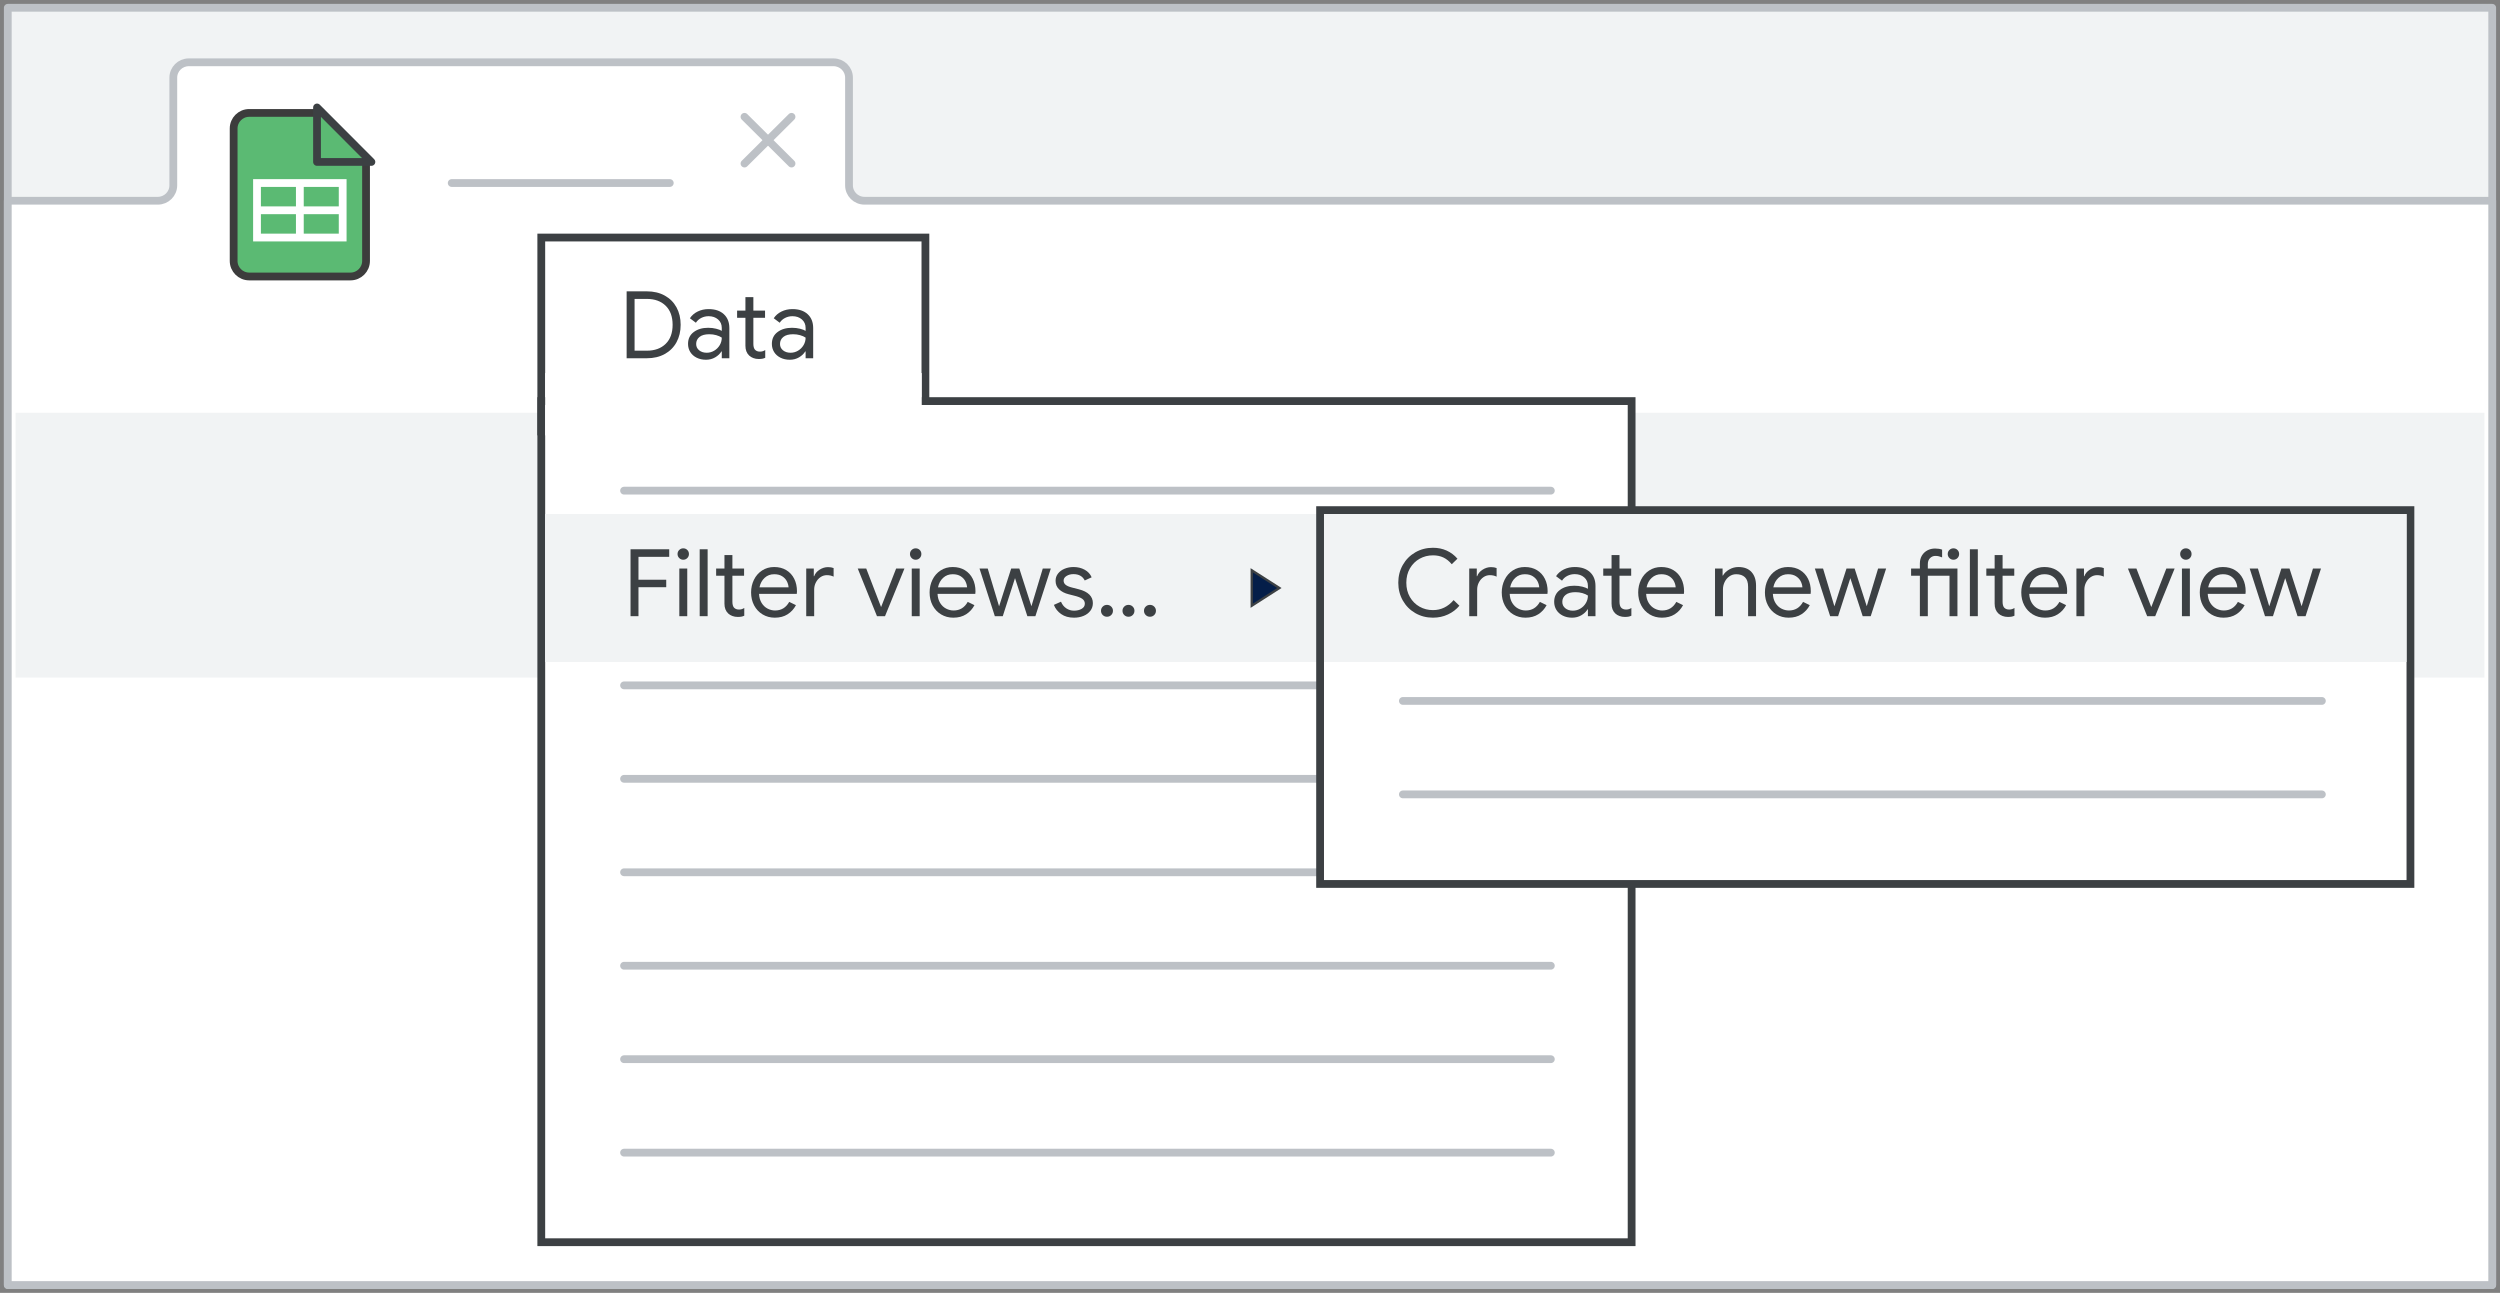 <?xml version="1.0" encoding="UTF-8"?>
<svg width="321px" height="166px" viewBox="0 0 321 166" version="1.1" xmlns="http://www.w3.org/2000/svg" xmlns:xlink="http://www.w3.org/1999/xlink">
    <rect x="0" y="0" width="321" height="166" fill="#808080" stroke="none"/>
    <title>sheets-filter-data</title>
    <g id="sheets-filter-data" stroke="none" stroke-width="1" fill="none" fill-rule="evenodd">
        <rect id="border-copy" stroke="#BDC1C6" fill="#F1F3F4" fill-rule="nonzero" stroke-linejoin="round" x="1" y="1" width="319" height="164"></rect>
        <g id="Gmail/frame-top-nav" stroke-linejoin="round" transform="translate(1, 1)">
            <g id="Frames/desktop-light"></g>
        </g>
        <g id="Gmail/frame-top-nav" stroke-linejoin="round" transform="translate(1, 8)" fill="#FFFFFF" fill-rule="nonzero" stroke="#BDC1C6">
            <g id="Frames/desktop-light">
                <path d="M0,17.774 L19.264,17.774 C20.362,17.774 21.252,16.889 21.252,15.799 L21.252,1.975 C21.252,0.884 22.142,0 23.239,0 L106.025,0 C107.123,0 108.013,0.884 108.013,1.975 L108.013,15.799 C108.013,16.889 108.903,17.774 110,17.774 L319,17.774 L319,17.774 L319,157 L0,157 L0,17.774 Z" id="border-copy"></path>
            </g>
        </g>
        <rect id="border-copy" fill="#F1F3F4" fill-rule="nonzero" x="2" y="53" width="317" height="34"></rect>
        <g id="Icons/close" stroke-linecap="round" transform="translate(95.593, 15)" stroke="#BDC1C6">
            <line x1="3.37560294e-07" y1="0" x2="6.038" y2="6" id="Line-8"></line>
            <line x1="0" y1="0" x2="6.038" y2="6" id="Line-8" transform="translate(3.019, 3) scale(-1, 1) translate(-3.019, -3) "></line>
        </g>
        <line x1="58" y1="23.5" x2="86" y2="23.5" id="Line-5" stroke="#BDC1C6" stroke-linecap="round"></line>
        <g id="Group-42" transform="translate(30, 14.5)">
            <path d="M2,0 L10.581,0 L10.581,0 L17,5.81 L17,19 C17,20.105 16.105,21 15,21 L2,21 C0.895,21 1.3527075e-16,20.105 0,19 L0,2 C-3.57315355e-16,0.895 0.895,-1.91384796e-17 2,0 Z" id="Rectangle" stroke="#3C3C3C" fill="#5BBA73"></path>
            <g id="Group" transform="translate(3, 9)" stroke="#FFFFFF">
                <line x1="0.5" y1="3.5" x2="10.5" y2="3.5" id="Line-11" stroke-linecap="square"></line>
                <rect id="Rectangle" x="0" y="0" width="11" height="7"></rect>
                <line x1="5.5" y1="0.5" x2="5.5" y2="6.5" id="Line-12" stroke-linecap="square"></line>
            </g>
            <path d="M17.696,0.011 L10.7,6.992 L10.7,0.011 L17.696,0.011 Z" id="Path-5" stroke="#3C4043" fill="#5BBA73" stroke-linejoin="round" transform="translate(13.844, 3.149) rotate(-90) translate(-13.844, -3.149) "></path>
        </g>
        <g id="popup-left" transform="translate(69, 30)">
            <rect id="Rectangle" stroke="#3C4043" fill="#FFFFFF" x="0.5" y="0.5" width="49.323" height="24.9"></rect>
            <rect id="Rectangle-Copy" stroke="#3C4043" fill="#FFFFFF" x="0.5" y="21.5" width="140" height="108"></rect>
            <rect id="Rectangle" fill="#FFFFFF" x="1" y="17.9" width="48.35" height="8"></rect>
            <rect id="Rectangle" fill="#F1F3F4" x="1" y="36" width="115" height="19"></rect>
            <line x1="11.129" y1="33" x2="130.129" y2="33" id="Line-5" stroke="#BDC1C6" stroke-linecap="round"></line>
            <line x1="11.129" y1="58" x2="130.129" y2="58" id="Line-5" stroke="#BDC1C6" stroke-linecap="round"></line>
            <line x1="11.129" y1="70" x2="130.129" y2="70" id="Line-5" stroke="#BDC1C6" stroke-linecap="round"></line>
            <line x1="11.129" y1="82" x2="130.129" y2="82" id="Line-5" stroke="#BDC1C6" stroke-linecap="round"></line>
            <line x1="11.129" y1="94" x2="130.129" y2="94" id="Line-5" stroke="#BDC1C6" stroke-linecap="round"></line>
            <line x1="11.129" y1="106" x2="130.129" y2="106" id="Line-5" stroke="#BDC1C6" stroke-linecap="round"></line>
            <line x1="11.129" y1="118" x2="130.129" y2="118" id="Line-5" stroke="#BDC1C6" stroke-linecap="round"></line>
            <g id="Filter-views...-Copy" transform="translate(11.96, 40.406)" fill="#3C4043" fill-rule="nonzero">
                <polygon id="Path" points="0 0.12 4.968 0.12 4.968 1.092 1.02 1.092 1.02 4.032 4.584 4.032 4.584 4.992 1.02 4.992 1.02 8.712 0 8.712"></polygon>
                <path d="M6.768,1.464 C6.568,1.464 6.396,1.392 6.252,1.248 C6.108,1.104 6.036,0.932 6.036,0.732 C6.036,0.524 6.108,0.35 6.252,0.21 C6.396,0.07 6.568,0 6.768,0 C6.976,0 7.15,0.07 7.29,0.21 C7.43,0.35 7.5,0.524 7.5,0.732 C7.5,0.932 7.43,1.104 7.29,1.248 C7.15,1.392 6.976,1.464 6.768,1.464 Z M6.264,2.592 L7.284,2.592 L7.284,8.712 L6.264,8.712 L6.264,2.592 Z" id="Shape"></path>
                <polygon id="Path" points="8.88 0.12 9.9 0.12 9.9 8.712 8.88 8.712"></polygon>
                <path d="M13.764,8.808 C13.516,8.808 13.286,8.768 13.074,8.688 C12.862,8.608 12.684,8.5 12.54,8.364 C12.22,8.06 12.06,7.64 12.06,7.104 L12.06,3.516 L10.992,3.516 L10.992,2.592 L12.06,2.592 L12.06,0.864 L13.08,0.864 L13.08,2.592 L14.58,2.592 L14.58,3.516 L13.08,3.516 L13.08,6.852 C13.08,7.188 13.144,7.436 13.272,7.596 C13.424,7.772 13.644,7.86 13.932,7.86 C14.18,7.86 14.404,7.792 14.604,7.656 L14.604,8.652 C14.484,8.708 14.362,8.748 14.238,8.772 C14.114,8.796 13.956,8.808 13.764,8.808 Z" id="Path"></path>
                <path d="M18.528,8.904 C17.944,8.904 17.42,8.764 16.956,8.484 C16.492,8.204 16.13,7.818 15.87,7.326 C15.61,6.834 15.48,6.28 15.48,5.664 C15.48,5.08 15.602,4.538 15.846,4.038 C16.09,3.538 16.438,3.14 16.89,2.844 C17.342,2.548 17.86,2.4 18.444,2.4 C19.044,2.4 19.564,2.534 20.004,2.802 C20.444,3.07 20.782,3.44 21.018,3.912 C21.254,4.384 21.372,4.924 21.372,5.532 C21.372,5.628 21.364,5.732 21.348,5.844 L16.5,5.844 C16.524,6.308 16.636,6.7 16.836,7.02 C17.036,7.34 17.29,7.58 17.598,7.74 C17.906,7.9 18.228,7.98 18.564,7.98 C19.364,7.98 19.968,7.612 20.376,6.876 L21.24,7.296 C20.984,7.784 20.628,8.174 20.172,8.466 C19.716,8.758 19.168,8.904 18.528,8.904 Z M20.292,5.004 C20.276,4.748 20.204,4.492 20.076,4.236 C19.948,3.98 19.748,3.764 19.476,3.588 C19.204,3.412 18.86,3.324 18.444,3.324 C17.964,3.324 17.556,3.478 17.22,3.786 C16.884,4.094 16.664,4.5 16.56,5.004 L20.292,5.004 Z" id="Shape"></path>
                <path d="M22.56,2.592 L23.532,2.592 L23.532,3.576 L23.58,3.576 C23.7,3.24 23.932,2.962 24.276,2.742 C24.62,2.522 24.98,2.412 25.356,2.412 C25.636,2.412 25.876,2.452 26.076,2.532 L26.076,3.636 C25.82,3.508 25.532,3.444 25.212,3.444 C24.916,3.444 24.644,3.528 24.396,3.696 C24.148,3.864 23.95,4.09 23.802,4.374 C23.654,4.658 23.58,4.964 23.58,5.292 L23.58,8.712 L22.56,8.712 L22.56,2.592 Z" id="Path"></path>
                <polygon id="Path" points="29.172 2.592 30.264 2.592 32.16 7.512 32.184 7.512 34.104 2.592 35.172 2.592 32.676 8.712 31.644 8.712"></polygon>
                <path d="M36.612,1.464 C36.412,1.464 36.24,1.392 36.096,1.248 C35.952,1.104 35.88,0.932 35.88,0.732 C35.88,0.524 35.952,0.35 36.096,0.21 C36.24,0.07 36.412,0 36.612,0 C36.82,0 36.994,0.07 37.134,0.21 C37.274,0.35 37.344,0.524 37.344,0.732 C37.344,0.932 37.274,1.104 37.134,1.248 C36.994,1.392 36.82,1.464 36.612,1.464 Z M36.108,2.592 L37.128,2.592 L37.128,8.712 L36.108,8.712 L36.108,2.592 Z" id="Shape"></path>
                <path d="M41.448,8.904 C40.864,8.904 40.34,8.764 39.876,8.484 C39.412,8.204 39.05,7.818 38.79,7.326 C38.53,6.834 38.4,6.28 38.4,5.664 C38.4,5.08 38.522,4.538 38.766,4.038 C39.01,3.538 39.358,3.14 39.81,2.844 C40.262,2.548 40.78,2.4 41.364,2.4 C41.964,2.4 42.484,2.534 42.924,2.802 C43.364,3.07 43.702,3.44 43.938,3.912 C44.174,4.384 44.292,4.924 44.292,5.532 C44.292,5.628 44.284,5.732 44.268,5.844 L39.42,5.844 C39.444,6.308 39.556,6.7 39.756,7.02 C39.956,7.34 40.21,7.58 40.518,7.74 C40.826,7.9 41.148,7.98 41.484,7.98 C42.284,7.98 42.888,7.612 43.296,6.876 L44.16,7.296 C43.904,7.784 43.548,8.174 43.092,8.466 C42.636,8.758 42.088,8.904 41.448,8.904 Z M43.212,5.004 C43.196,4.748 43.124,4.492 42.996,4.236 C42.868,3.98 42.668,3.764 42.396,3.588 C42.124,3.412 41.78,3.324 41.364,3.324 C40.884,3.324 40.476,3.478 40.14,3.786 C39.804,4.094 39.584,4.5 39.48,5.004 L43.212,5.004 Z" id="Shape"></path>
                <polygon id="Path" points="44.808 2.592 45.864 2.592 47.316 7.428 47.328 7.428 48.876 2.592 49.92 2.592 51.468 7.416 51.48 7.416 52.932 2.592 53.964 2.592 51.984 8.712 50.952 8.712 49.368 3.828 47.796 8.712 46.776 8.712"></polygon>
                <path d="M56.94,8.904 C56.284,8.904 55.736,8.75 55.296,8.442 C54.856,8.134 54.544,7.74 54.36,7.26 L55.272,6.852 C55.424,7.22 55.65,7.504 55.95,7.704 C56.25,7.904 56.58,8.004 56.94,8.004 C57.324,8.004 57.652,7.926 57.924,7.77 C58.196,7.614 58.332,7.392 58.332,7.104 C58.332,6.848 58.224,6.642 58.008,6.486 C57.792,6.33 57.452,6.196 56.988,6.084 L56.244,5.892 C55.756,5.772 55.356,5.568 55.044,5.28 C54.732,4.992 54.576,4.62 54.576,4.164 C54.576,3.812 54.682,3.502 54.894,3.234 C55.106,2.966 55.388,2.76 55.74,2.616 C56.092,2.472 56.472,2.4 56.88,2.4 C57.416,2.4 57.894,2.516 58.314,2.748 C58.734,2.98 59.032,3.304 59.208,3.72 L58.32,4.128 C58.048,3.584 57.564,3.312 56.868,3.312 C56.532,3.312 56.238,3.39 55.986,3.546 C55.734,3.702 55.608,3.9 55.608,4.14 C55.608,4.364 55.696,4.546 55.872,4.686 C56.048,4.826 56.312,4.94 56.664,5.028 L57.552,5.256 C58.152,5.408 58.604,5.634 58.908,5.934 C59.212,6.234 59.364,6.6 59.364,7.032 C59.364,7.408 59.256,7.738 59.04,8.022 C58.824,8.306 58.532,8.524 58.164,8.676 C57.796,8.828 57.388,8.904 56.94,8.904 Z" id="Path"></path>
                <path d="M61.176,8.784 C60.96,8.784 60.778,8.71 60.63,8.562 C60.482,8.414 60.408,8.232 60.408,8.016 C60.408,7.808 60.482,7.63 60.63,7.482 C60.778,7.334 60.96,7.26 61.176,7.26 C61.392,7.26 61.574,7.334 61.722,7.482 C61.87,7.63 61.944,7.808 61.944,8.016 C61.944,8.232 61.87,8.414 61.722,8.562 C61.574,8.71 61.392,8.784 61.176,8.784 Z M63.936,8.784 C63.72,8.784 63.538,8.71 63.39,8.562 C63.242,8.414 63.168,8.232 63.168,8.016 C63.168,7.808 63.242,7.63 63.39,7.482 C63.538,7.334 63.72,7.26 63.936,7.26 C64.152,7.26 64.334,7.334 64.482,7.482 C64.63,7.63 64.704,7.808 64.704,8.016 C64.704,8.232 64.63,8.414 64.482,8.562 C64.334,8.71 64.152,8.784 63.936,8.784 Z M66.696,8.784 C66.48,8.784 66.298,8.71 66.15,8.562 C66.002,8.414 65.928,8.232 65.928,8.016 C65.928,7.808 66.002,7.63 66.15,7.482 C66.298,7.334 66.48,7.26 66.696,7.26 C66.912,7.26 67.094,7.334 67.242,7.482 C67.39,7.63 67.464,7.808 67.464,8.016 C67.464,8.232 67.39,8.414 67.242,8.562 C67.094,8.71 66.912,8.784 66.696,8.784 Z" id="Shape"></path>
            </g>
            <g id="Data-Copy" transform="translate(11.46, 7.408)" fill="#3C4043" fill-rule="nonzero">
                <path d="M0,0 L2.592,0 C3.472,0 4.24,0.182 4.896,0.546 C5.552,0.91 6.056,1.416 6.408,2.064 C6.76,2.712 6.936,3.456 6.936,4.296 C6.936,5.136 6.76,5.88 6.408,6.528 C6.056,7.176 5.552,7.682 4.896,8.046 C4.24,8.41 3.472,8.592 2.592,8.592 L0,8.592 L0,0 Z M2.592,7.62 C3.608,7.62 4.414,7.328 5.01,6.744 C5.606,6.16 5.904,5.344 5.904,4.296 C5.904,3.248 5.606,2.432 5.01,1.848 C4.414,1.264 3.608,0.972 2.592,0.972 L1.02,0.972 L1.02,7.62 L2.592,7.62 Z" id="Shape"></path>
                <path d="M10.188,8.784 C9.74,8.784 9.34,8.696 8.988,8.52 C8.636,8.344 8.364,8.102 8.172,7.794 C7.98,7.486 7.884,7.136 7.884,6.744 C7.884,6.096 8.128,5.59 8.616,5.226 C9.104,4.862 9.72,4.68 10.464,4.68 C10.832,4.68 11.174,4.72 11.49,4.8 C11.806,4.88 12.048,4.972 12.216,5.076 L12.216,4.704 C12.216,4.248 12.056,3.882 11.736,3.606 C11.416,3.33 11.012,3.192 10.524,3.192 C10.188,3.192 9.874,3.266 9.582,3.414 C9.29,3.562 9.06,3.768 8.892,4.032 L8.124,3.456 C8.364,3.088 8.696,2.8 9.12,2.592 C9.544,2.384 10.012,2.28 10.524,2.28 C11.356,2.28 12.008,2.498 12.48,2.934 C12.952,3.37 13.188,3.964 13.188,4.716 L13.188,8.592 L12.216,8.592 L12.216,7.716 L12.168,7.716 C11.992,8.012 11.728,8.264 11.376,8.472 C11.024,8.68 10.628,8.784 10.188,8.784 Z M10.284,7.884 C10.628,7.884 10.948,7.796 11.244,7.62 C11.54,7.444 11.776,7.208 11.952,6.912 C12.128,6.616 12.216,6.292 12.216,5.94 C12.024,5.812 11.788,5.708 11.508,5.628 C11.228,5.548 10.932,5.508 10.62,5.508 C10.06,5.508 9.638,5.624 9.354,5.856 C9.07,6.088 8.928,6.388 8.928,6.756 C8.928,7.092 9.056,7.364 9.312,7.572 C9.568,7.78 9.892,7.884 10.284,7.884 Z" id="Shape"></path>
                <path d="M16.956,8.688 C16.708,8.688 16.478,8.648 16.266,8.568 C16.054,8.488 15.876,8.38 15.732,8.244 C15.412,7.94 15.252,7.52 15.252,6.984 L15.252,3.396 L14.184,3.396 L14.184,2.472 L15.252,2.472 L15.252,0.744 L16.272,0.744 L16.272,2.472 L17.772,2.472 L17.772,3.396 L16.272,3.396 L16.272,6.732 C16.272,7.068 16.336,7.316 16.464,7.476 C16.616,7.652 16.836,7.74 17.124,7.74 C17.372,7.74 17.596,7.672 17.796,7.536 L17.796,8.532 C17.676,8.588 17.554,8.628 17.43,8.652 C17.306,8.676 17.148,8.688 16.956,8.688 Z" id="Path"></path>
                <path d="M20.952,8.784 C20.504,8.784 20.104,8.696 19.752,8.52 C19.4,8.344 19.128,8.102 18.936,7.794 C18.744,7.486 18.648,7.136 18.648,6.744 C18.648,6.096 18.892,5.59 19.38,5.226 C19.868,4.862 20.484,4.68 21.228,4.68 C21.596,4.68 21.938,4.72 22.254,4.8 C22.57,4.88 22.812,4.972 22.98,5.076 L22.98,4.704 C22.98,4.248 22.82,3.882 22.5,3.606 C22.18,3.33 21.776,3.192 21.288,3.192 C20.952,3.192 20.638,3.266 20.346,3.414 C20.054,3.562 19.824,3.768 19.656,4.032 L18.888,3.456 C19.128,3.088 19.46,2.8 19.884,2.592 C20.308,2.384 20.776,2.28 21.288,2.28 C22.12,2.28 22.772,2.498 23.244,2.934 C23.716,3.37 23.952,3.964 23.952,4.716 L23.952,8.592 L22.98,8.592 L22.98,7.716 L22.932,7.716 C22.756,8.012 22.492,8.264 22.14,8.472 C21.788,8.68 21.392,8.784 20.952,8.784 Z M21.048,7.884 C21.392,7.884 21.712,7.796 22.008,7.62 C22.304,7.444 22.54,7.208 22.716,6.912 C22.892,6.616 22.98,6.292 22.98,5.94 C22.788,5.812 22.552,5.708 22.272,5.628 C21.992,5.548 21.696,5.508 21.384,5.508 C20.824,5.508 20.402,5.624 20.118,5.856 C19.834,6.088 19.692,6.388 19.692,6.756 C19.692,7.092 19.82,7.364 20.076,7.572 C20.332,7.78 20.656,7.884 21.048,7.884 Z" id="Shape"></path>
            </g>
            <polygon id="Path-Copy" stroke="#3C4043" stroke-width="0.3" fill="#041E49" fill-rule="nonzero" points="91.724 47.776 95.276 45.5 91.724 43.224"></polygon>
        </g>
        <g id="popup-right" transform="translate(169, 65)">
            <rect id="Rectangle-Copy" stroke="#3C4043" fill="#FFFFFF" x="0.5" y="0.5" width="140" height="48"></rect>
            <rect id="Rectangle" fill="#F1F3F4" x="1" y="1" width="139" height="19"></rect>
            <g id="Create-new-filter-view-Copy" transform="translate(10.54, 5.334)" fill="#3C4043" fill-rule="nonzero">
                <path d="M4.452,8.976 C3.62,8.976 2.864,8.78 2.184,8.388 C1.504,7.996 0.97,7.458 0.582,6.774 C0.194,6.09 0,5.328 0,4.488 C0,3.648 0.194,2.886 0.582,2.202 C0.97,1.518 1.504,0.98 2.184,0.588 C2.864,0.196 3.62,0 4.452,0 C5.092,0 5.678,0.12 6.21,0.36 C6.742,0.6 7.204,0.948 7.596,1.404 L6.864,2.112 C6.536,1.72 6.178,1.432 5.79,1.248 C5.402,1.064 4.956,0.972 4.452,0.972 C3.828,0.972 3.256,1.118 2.736,1.41 C2.216,1.702 1.802,2.114 1.494,2.646 C1.186,3.178 1.032,3.792 1.032,4.488 C1.032,5.184 1.186,5.798 1.494,6.33 C1.802,6.862 2.216,7.274 2.736,7.566 C3.256,7.858 3.828,8.004 4.452,8.004 C5.492,8.004 6.376,7.576 7.104,6.72 L7.848,7.44 C7.456,7.912 6.966,8.286 6.378,8.562 C5.79,8.838 5.148,8.976 4.452,8.976 Z" id="Path"></path>
                <path d="M9.108,2.664 L10.08,2.664 L10.08,3.648 L10.128,3.648 C10.248,3.312 10.48,3.034 10.824,2.814 C11.168,2.594 11.528,2.484 11.904,2.484 C12.184,2.484 12.424,2.524 12.624,2.604 L12.624,3.708 C12.368,3.58 12.08,3.516 11.76,3.516 C11.464,3.516 11.192,3.6 10.944,3.768 C10.696,3.936 10.498,4.162 10.35,4.446 C10.202,4.73 10.128,5.036 10.128,5.364 L10.128,8.784 L9.108,8.784 L9.108,2.664 Z" id="Path"></path>
                <path d="M16.332,8.976 C15.748,8.976 15.224,8.836 14.76,8.556 C14.296,8.276 13.934,7.89 13.674,7.398 C13.414,6.906 13.284,6.352 13.284,5.736 C13.284,5.152 13.406,4.61 13.65,4.11 C13.894,3.61 14.242,3.212 14.694,2.916 C15.146,2.62 15.664,2.472 16.248,2.472 C16.848,2.472 17.368,2.606 17.808,2.874 C18.248,3.142 18.586,3.512 18.822,3.984 C19.058,4.456 19.176,4.996 19.176,5.604 C19.176,5.7 19.168,5.804 19.152,5.916 L14.304,5.916 C14.328,6.38 14.44,6.772 14.64,7.092 C14.84,7.412 15.094,7.652 15.402,7.812 C15.71,7.972 16.032,8.052 16.368,8.052 C17.168,8.052 17.772,7.684 18.18,6.948 L19.044,7.368 C18.788,7.856 18.432,8.246 17.976,8.538 C17.52,8.83 16.972,8.976 16.332,8.976 Z M18.096,5.076 C18.08,4.82 18.008,4.564 17.88,4.308 C17.752,4.052 17.552,3.836 17.28,3.66 C17.008,3.484 16.664,3.396 16.248,3.396 C15.768,3.396 15.36,3.55 15.024,3.858 C14.688,4.166 14.468,4.572 14.364,5.076 L18.096,5.076 Z" id="Shape"></path>
                <path d="M22.32,8.976 C21.872,8.976 21.472,8.888 21.12,8.712 C20.768,8.536 20.496,8.294 20.304,7.986 C20.112,7.678 20.016,7.328 20.016,6.936 C20.016,6.288 20.26,5.782 20.748,5.418 C21.236,5.054 21.852,4.872 22.596,4.872 C22.964,4.872 23.306,4.912 23.622,4.992 C23.938,5.072 24.18,5.164 24.348,5.268 L24.348,4.896 C24.348,4.44 24.188,4.074 23.868,3.798 C23.548,3.522 23.144,3.384 22.656,3.384 C22.32,3.384 22.006,3.458 21.714,3.606 C21.422,3.754 21.192,3.96 21.024,4.224 L20.256,3.648 C20.496,3.28 20.828,2.992 21.252,2.784 C21.676,2.576 22.144,2.472 22.656,2.472 C23.488,2.472 24.14,2.69 24.612,3.126 C25.084,3.562 25.32,4.156 25.32,4.908 L25.32,8.784 L24.348,8.784 L24.348,7.908 L24.3,7.908 C24.124,8.204 23.86,8.456 23.508,8.664 C23.156,8.872 22.76,8.976 22.32,8.976 Z M22.416,8.076 C22.76,8.076 23.08,7.988 23.376,7.812 C23.672,7.636 23.908,7.4 24.084,7.104 C24.26,6.808 24.348,6.484 24.348,6.132 C24.156,6.004 23.92,5.9 23.64,5.82 C23.36,5.74 23.064,5.7 22.752,5.7 C22.192,5.7 21.77,5.816 21.486,6.048 C21.202,6.28 21.06,6.58 21.06,6.948 C21.06,7.284 21.188,7.556 21.444,7.764 C21.7,7.972 22.024,8.076 22.416,8.076 Z" id="Shape"></path>
                <path d="M29.088,8.88 C28.84,8.88 28.61,8.84 28.398,8.76 C28.186,8.68 28.008,8.572 27.864,8.436 C27.544,8.132 27.384,7.712 27.384,7.176 L27.384,3.588 L26.316,3.588 L26.316,2.664 L27.384,2.664 L27.384,0.936 L28.404,0.936 L28.404,2.664 L29.904,2.664 L29.904,3.588 L28.404,3.588 L28.404,6.924 C28.404,7.26 28.468,7.508 28.596,7.668 C28.748,7.844 28.968,7.932 29.256,7.932 C29.504,7.932 29.728,7.864 29.928,7.728 L29.928,8.724 C29.808,8.78 29.686,8.82 29.562,8.844 C29.438,8.868 29.28,8.88 29.088,8.88 Z" id="Path"></path>
                <path d="M33.852,8.976 C33.268,8.976 32.744,8.836 32.28,8.556 C31.816,8.276 31.454,7.89 31.194,7.398 C30.934,6.906 30.804,6.352 30.804,5.736 C30.804,5.152 30.926,4.61 31.17,4.11 C31.414,3.61 31.762,3.212 32.214,2.916 C32.666,2.62 33.184,2.472 33.768,2.472 C34.368,2.472 34.888,2.606 35.328,2.874 C35.768,3.142 36.106,3.512 36.342,3.984 C36.578,4.456 36.696,4.996 36.696,5.604 C36.696,5.7 36.688,5.804 36.672,5.916 L31.824,5.916 C31.848,6.38 31.96,6.772 32.16,7.092 C32.36,7.412 32.614,7.652 32.922,7.812 C33.23,7.972 33.552,8.052 33.888,8.052 C34.688,8.052 35.292,7.684 35.7,6.948 L36.564,7.368 C36.308,7.856 35.952,8.246 35.496,8.538 C35.04,8.83 34.492,8.976 33.852,8.976 Z M35.616,5.076 C35.6,4.82 35.528,4.564 35.4,4.308 C35.272,4.052 35.072,3.836 34.8,3.66 C34.528,3.484 34.184,3.396 33.768,3.396 C33.288,3.396 32.88,3.55 32.544,3.858 C32.208,4.166 31.988,4.572 31.884,5.076 L35.616,5.076 Z" id="Shape"></path>
                <path d="M40.668,2.664 L41.64,2.664 L41.64,3.564 L41.688,3.564 C41.856,3.26 42.124,3.002 42.492,2.79 C42.86,2.578 43.252,2.472 43.668,2.472 C44.404,2.472 44.966,2.686 45.354,3.114 C45.742,3.542 45.936,4.124 45.936,4.86 L45.936,8.784 L44.916,8.784 L44.916,5.016 C44.916,4.448 44.78,4.036 44.508,3.78 C44.236,3.524 43.864,3.396 43.392,3.396 C43.064,3.396 42.77,3.488 42.51,3.672 C42.25,3.856 42.048,4.098 41.904,4.398 C41.76,4.698 41.688,5.012 41.688,5.34 L41.688,8.784 L40.668,8.784 L40.668,2.664 Z" id="Path"></path>
                <path d="M50.124,8.976 C49.54,8.976 49.016,8.836 48.552,8.556 C48.088,8.276 47.726,7.89 47.466,7.398 C47.206,6.906 47.076,6.352 47.076,5.736 C47.076,5.152 47.198,4.61 47.442,4.11 C47.686,3.61 48.034,3.212 48.486,2.916 C48.938,2.62 49.456,2.472 50.04,2.472 C50.64,2.472 51.16,2.606 51.6,2.874 C52.04,3.142 52.378,3.512 52.614,3.984 C52.85,4.456 52.968,4.996 52.968,5.604 C52.968,5.7 52.96,5.804 52.944,5.916 L48.096,5.916 C48.12,6.38 48.232,6.772 48.432,7.092 C48.632,7.412 48.886,7.652 49.194,7.812 C49.502,7.972 49.824,8.052 50.16,8.052 C50.96,8.052 51.564,7.684 51.972,6.948 L52.836,7.368 C52.58,7.856 52.224,8.246 51.768,8.538 C51.312,8.83 50.764,8.976 50.124,8.976 Z M51.888,5.076 C51.872,4.82 51.8,4.564 51.672,4.308 C51.544,4.052 51.344,3.836 51.072,3.66 C50.8,3.484 50.456,3.396 50.04,3.396 C49.56,3.396 49.152,3.55 48.816,3.858 C48.48,4.166 48.26,4.572 48.156,5.076 L51.888,5.076 Z" id="Shape"></path>
                <polygon id="Path" points="53.484 2.664 54.54 2.664 55.992 7.5 56.004 7.5 57.552 2.664 58.596 2.664 60.144 7.488 60.156 7.488 61.608 2.664 62.64 2.664 60.66 8.784 59.628 8.784 58.044 3.9 56.472 8.784 55.452 8.784"></polygon>
                <path d="M71.28,1.536 C71.08,1.536 70.908,1.464 70.764,1.32 C70.62,1.176 70.548,1.004 70.548,0.804 C70.548,0.596 70.62,0.422 70.764,0.282 C70.908,0.142 71.08,0.072 71.28,0.072 C71.488,0.072 71.662,0.142 71.802,0.282 C71.942,0.422 72.012,0.596 72.012,0.804 C72.012,1.004 71.942,1.176 71.802,1.32 C71.662,1.464 71.488,1.536 71.28,1.536 Z M66.972,3.588 L65.844,3.588 L65.844,2.664 L66.972,2.664 L66.972,2.004 C66.972,1.62 67.06,1.284 67.236,0.996 C67.412,0.708 67.648,0.486 67.944,0.33 C68.24,0.174 68.568,0.096 68.928,0.096 C69.272,0.096 69.572,0.144 69.828,0.24 L69.828,1.236 C69.684,1.18 69.548,1.134 69.42,1.098 C69.292,1.062 69.14,1.044 68.964,1.044 C68.7,1.044 68.472,1.138 68.28,1.326 C68.088,1.514 67.992,1.776 67.992,2.112 L67.992,2.664 L71.796,2.664 L71.796,8.784 L70.776,8.784 L70.776,3.588 L67.992,3.588 L67.992,8.784 L66.972,8.784 L66.972,3.588 Z" id="Shape"></path>
                <polygon id="Path" points="73.392 0.192 74.412 0.192 74.412 8.784 73.392 8.784"></polygon>
                <path d="M78.276,8.88 C78.028,8.88 77.798,8.84 77.586,8.76 C77.374,8.68 77.196,8.572 77.052,8.436 C76.732,8.132 76.572,7.712 76.572,7.176 L76.572,3.588 L75.504,3.588 L75.504,2.664 L76.572,2.664 L76.572,0.936 L77.592,0.936 L77.592,2.664 L79.092,2.664 L79.092,3.588 L77.592,3.588 L77.592,6.924 C77.592,7.26 77.656,7.508 77.784,7.668 C77.936,7.844 78.156,7.932 78.444,7.932 C78.692,7.932 78.916,7.864 79.116,7.728 L79.116,8.724 C78.996,8.78 78.874,8.82 78.75,8.844 C78.626,8.868 78.468,8.88 78.276,8.88 Z" id="Path"></path>
                <path d="M83.04,8.976 C82.456,8.976 81.932,8.836 81.468,8.556 C81.004,8.276 80.642,7.89 80.382,7.398 C80.122,6.906 79.992,6.352 79.992,5.736 C79.992,5.152 80.114,4.61 80.358,4.11 C80.602,3.61 80.95,3.212 81.402,2.916 C81.854,2.62 82.372,2.472 82.956,2.472 C83.556,2.472 84.076,2.606 84.516,2.874 C84.956,3.142 85.294,3.512 85.53,3.984 C85.766,4.456 85.884,4.996 85.884,5.604 C85.884,5.7 85.876,5.804 85.86,5.916 L81.012,5.916 C81.036,6.38 81.148,6.772 81.348,7.092 C81.548,7.412 81.802,7.652 82.11,7.812 C82.418,7.972 82.74,8.052 83.076,8.052 C83.876,8.052 84.48,7.684 84.888,6.948 L85.752,7.368 C85.496,7.856 85.14,8.246 84.684,8.538 C84.228,8.83 83.68,8.976 83.04,8.976 Z M84.804,5.076 C84.788,4.82 84.716,4.564 84.588,4.308 C84.46,4.052 84.26,3.836 83.988,3.66 C83.716,3.484 83.372,3.396 82.956,3.396 C82.476,3.396 82.068,3.55 81.732,3.858 C81.396,4.166 81.176,4.572 81.072,5.076 L84.804,5.076 Z" id="Shape"></path>
                <path d="M87.072,2.664 L88.044,2.664 L88.044,3.648 L88.092,3.648 C88.212,3.312 88.444,3.034 88.788,2.814 C89.132,2.594 89.492,2.484 89.868,2.484 C90.148,2.484 90.388,2.524 90.588,2.604 L90.588,3.708 C90.332,3.58 90.044,3.516 89.724,3.516 C89.428,3.516 89.156,3.6 88.908,3.768 C88.66,3.936 88.462,4.162 88.314,4.446 C88.166,4.73 88.092,5.036 88.092,5.364 L88.092,8.784 L87.072,8.784 L87.072,2.664 Z" id="Path"></path>
                <polygon id="Path" points="93.684 2.664 94.776 2.664 96.672 7.584 96.696 7.584 98.616 2.664 99.684 2.664 97.188 8.784 96.156 8.784"></polygon>
                <path d="M101.124,1.536 C100.924,1.536 100.752,1.464 100.608,1.32 C100.464,1.176 100.392,1.004 100.392,0.804 C100.392,0.596 100.464,0.422 100.608,0.282 C100.752,0.142 100.924,0.072 101.124,0.072 C101.332,0.072 101.506,0.142 101.646,0.282 C101.786,0.422 101.856,0.596 101.856,0.804 C101.856,1.004 101.786,1.176 101.646,1.32 C101.506,1.464 101.332,1.536 101.124,1.536 Z M100.62,2.664 L101.64,2.664 L101.64,8.784 L100.62,8.784 L100.62,2.664 Z" id="Shape"></path>
                <path d="M105.96,8.976 C105.376,8.976 104.852,8.836 104.388,8.556 C103.924,8.276 103.562,7.89 103.302,7.398 C103.042,6.906 102.912,6.352 102.912,5.736 C102.912,5.152 103.034,4.61 103.278,4.11 C103.522,3.61 103.87,3.212 104.322,2.916 C104.774,2.62 105.292,2.472 105.876,2.472 C106.476,2.472 106.996,2.606 107.436,2.874 C107.876,3.142 108.214,3.512 108.45,3.984 C108.686,4.456 108.804,4.996 108.804,5.604 C108.804,5.7 108.796,5.804 108.78,5.916 L103.932,5.916 C103.956,6.38 104.068,6.772 104.268,7.092 C104.468,7.412 104.722,7.652 105.03,7.812 C105.338,7.972 105.66,8.052 105.996,8.052 C106.796,8.052 107.4,7.684 107.808,6.948 L108.672,7.368 C108.416,7.856 108.06,8.246 107.604,8.538 C107.148,8.83 106.6,8.976 105.96,8.976 Z M107.724,5.076 C107.708,4.82 107.636,4.564 107.508,4.308 C107.38,4.052 107.18,3.836 106.908,3.66 C106.636,3.484 106.292,3.396 105.876,3.396 C105.396,3.396 104.988,3.55 104.652,3.858 C104.316,4.166 104.096,4.572 103.992,5.076 L107.724,5.076 Z" id="Shape"></path>
                <polygon id="Path" points="109.32 2.664 110.376 2.664 111.828 7.5 111.84 7.5 113.388 2.664 114.432 2.664 115.98 7.488 115.992 7.488 117.444 2.664 118.476 2.664 116.496 8.784 115.464 8.784 113.88 3.9 112.308 8.784 111.288 8.784"></polygon>
            </g>
            <line x1="11.129" y1="37" x2="129.129" y2="37" id="Line-5" stroke="#BDC1C6" stroke-linecap="round"></line>
            <line x1="11.129" y1="25" x2="129.129" y2="25" id="Line-5" stroke="#BDC1C6" stroke-linecap="round"></line>
        </g>
    </g>
</svg>
